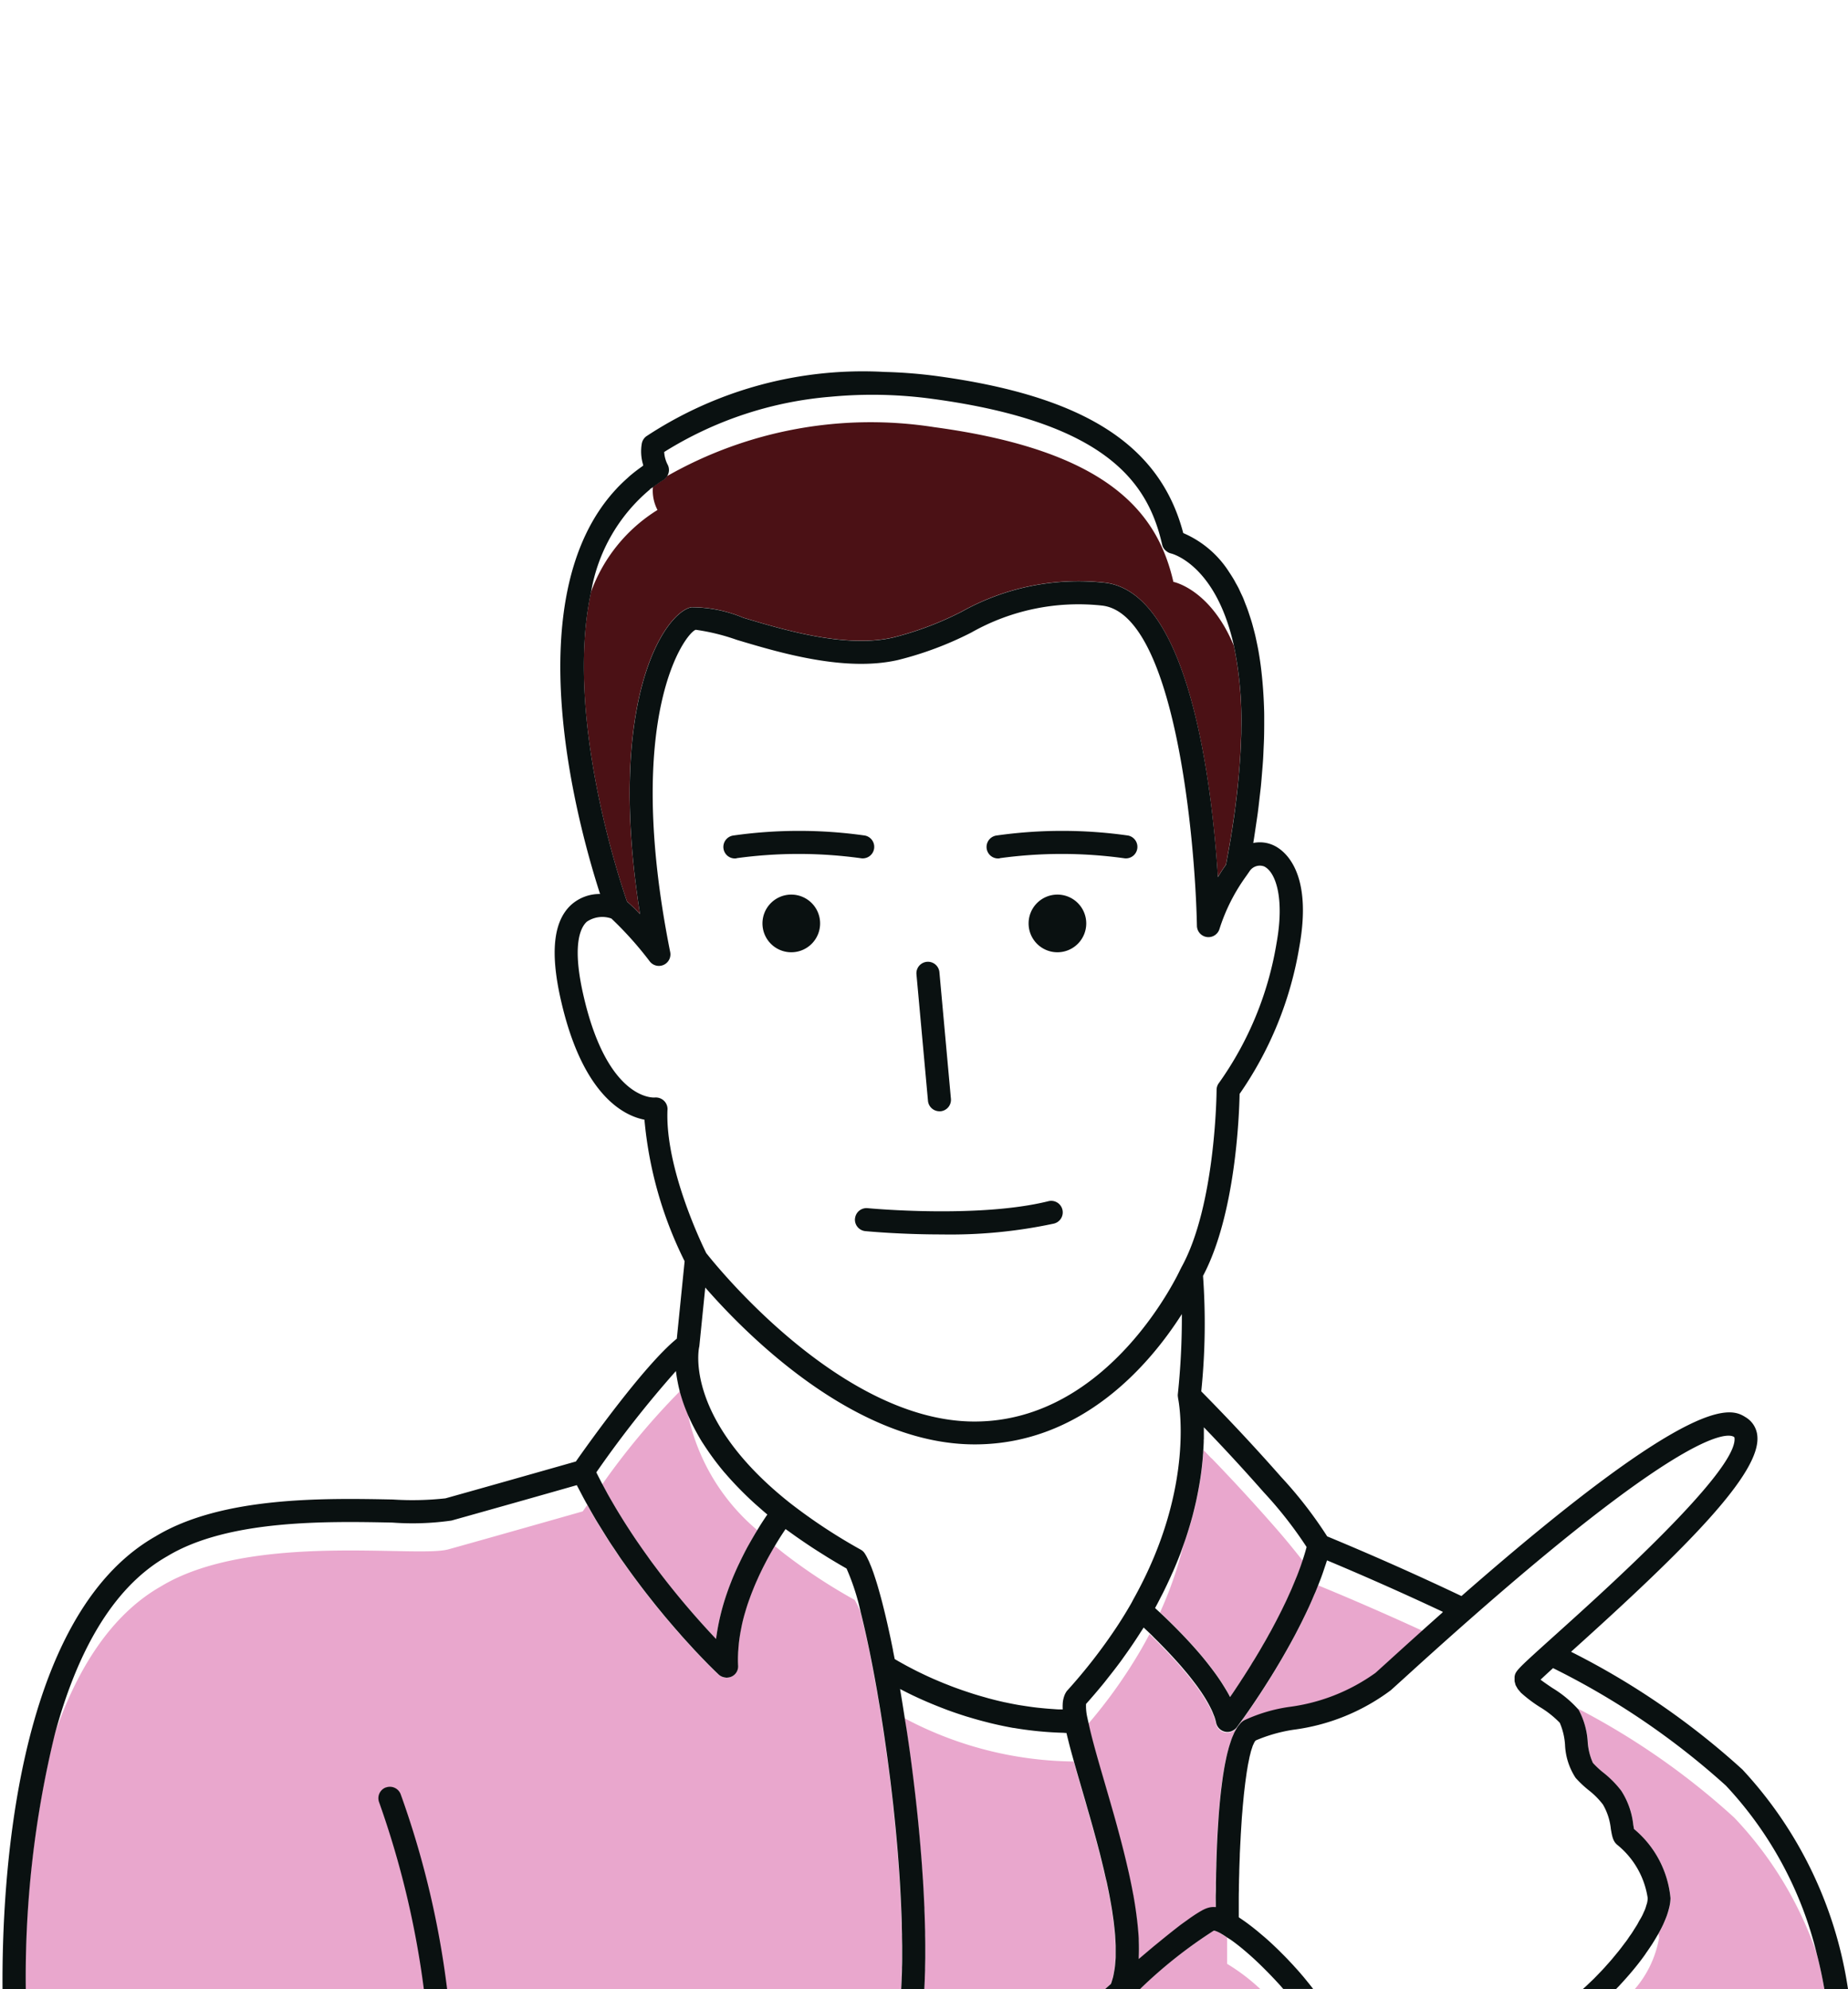 <svg xmlns="http://www.w3.org/2000/svg" width="92" height="99"><g id="グループ_4702" data-name="グループ 4702" transform="translate(-2485 -4438)"><g id="グループ_4693" data-name="グループ 4693" transform="translate(5814.441 497.519)"><path id="パス_4096" data-name="パス 4096" d="M174.036 202.847v-1.294c-.1-.063-.195-.133-.283-.181-.018-.01-.034-.021-.05-.032l-.082-.041-.064-.031-.075-.03-.035-.013-.052-.015h-.033a23.236 23.236 0 00-3.678 2.915h6.016a9.753 9.753 0 00-1.661-1.264z" transform="translate(-3442.387 3835.362)" fill="#e9a7cd"/><path id="パス_4097" data-name="パス 4097" d="M178.625 190.353c.169.656.293 1.256.383 1.779h-9.438a5.291 5.291 0 001.209-2.541c0-.073-.018-.143-.025-.215l.009-.015c.085-.152.161-.3.23-.447l.043-.1q.074-.168.133-.328a4.128 4.128 0 00.121-.412c.009-.039.019-.078.026-.116a2.026 2.026 0 00.037-.351 5.079 5.079 0 00-1.816-3.436c-.011-.057-.022-.127-.036-.206a3.9 3.9 0 00-.6-1.7 5.055 5.055 0 00-.89-.9 4.373 4.373 0 01-.521-.486 3.036 3.036 0 01-.259-1.059 3.839 3.839 0 00-.441-1.564c-.024-.036-.06-.071-.088-.106a36.471 36.471 0 017.819 5.444 18.536 18.536 0 014.109 6.768m-56.174-26.772q-.131-.3-.232-.588l-.044-.126a7.686 7.686 0 01-.149-.5 36.138 36.138 0 00-3.857 4.624q.087.164.176.326c.057.1.113.207.171.31q.107.188.216.373c.056.1.112.191.169.286l.235.383c.053.086.106.173.161.257.085.135.171.267.258.4.049.074.1.149.147.223q.139.208.28.411l.131.19q.153.22.308.433l.1.142c.114.157.227.31.341.46l.071.094c.126.167.252.33.375.489l.03.039a40.843 40.843 0 002.492 2.891c.036-.3.091-.6.156-.9l.041-.192c.067-.286.143-.568.23-.843l.041-.124q.123-.376.264-.734c.019-.048.037-.1.056-.145q.157-.386.325-.743c.024-.052.048-.1.072-.149.105-.22.211-.431.317-.63.012-.021.022-.044.033-.064.116-.216.23-.415.342-.6l.071-.121c.037-.062.071-.113.106-.172a10.29 10.29 0 01-3.441-5.706m26.05 2.131c-.148-.155-.28-.29-.4-.418 0 .046 0 .09-.007.138s-.008.1-.012.156a13.53 13.53 0 01-.047.492c-.006.052-.01.1-.017.153q-.037.316-.093.653c-.008.055-.019.11-.028.165-.032.189-.07.383-.111.581l-.038.183q-.081.367-.182.752l-.044.159q-.091.33-.2.672a9.41 9.41 0 01-.064.2c-.053.162-.115.33-.175.5a18.782 18.782 0 01-1.144 3.282l.1.093.057.053c.254.241.551.53.868.858l.076.078c.153.16.309.326.467.5l.084.093c.163.183.326.369.487.562q.234.283.454.576l.083.11q.212.286.4.575l.07.111c.127.2.246.4.348.6.065-.095.134-.2.206-.3l.067-.1c.051-.078.1-.155.158-.239.033-.048.066-.1.1-.153.048-.073.1-.145.145-.223l.107-.169c.05-.077.1-.153.149-.234l.124-.2.143-.233.131-.216.144-.241.133-.23c.048-.082.1-.165.145-.249l.135-.241c.048-.085.1-.17.143-.257s.087-.164.131-.245l.143-.27.126-.247c.042-.082.1-.186.142-.281s.082-.167.122-.252l.135-.282c.044-.094.077-.171.115-.256l.129-.288c.043-.096.071-.169.106-.254l.12-.29c.039-.096.065-.17.1-.255s.073-.195.108-.292.057-.166.085-.249c0-.012.008-.026.013-.039a36.45 36.45 0 00-1.493-1.8 95.983 95.983 0 00-3.036-3.294m5.323 6.27l-.01.024c-.053.136-.105.272-.162.407-.05.12-.1.238-.155.357s-.115.262-.174.392-.113.241-.171.361-.12.25-.182.373-.12.239-.182.357l-.187.359c-.063.119-.126.233-.189.348s-.125.226-.188.337l-.192.336-.186.317c-.064.111-.127.215-.191.32l-.176.288-.189.3c-.055.089-.109.173-.163.257l-.181.28-.15.227a15.68 15.68 0 01-.167.251l-.132.195c-.052.075-.1.15-.15.218s-.074.106-.111.159l-.126.181-.088.122-.1.138-.057.078-.131.178a.562.562 0 01-.184.151l-.039.021a.555.555 0 01-.221.052h-.014a.576.576 0 01-.563-.459 2.411 2.411 0 00-.084-.3c-.012-.033-.028-.068-.041-.1a3.802 3.802 0 00-.089-.216c-.019-.041-.04-.082-.061-.124-.035-.069-.071-.14-.11-.211a9.074 9.074 0 00-.207-.35l-.084-.13a10.033 10.033 0 00-.162-.237l-.08-.115c-.073-.1-.149-.2-.227-.3l-.038-.05a18.615 18.615 0 00-.286-.357l-.079-.093c-.073-.086-.145-.173-.22-.259l-.109-.124a5.949 5.949 0 00-.2-.221l-.118-.129-.192-.205-.12-.127-.194-.2-.108-.11a22.815 22.815 0 00-.22-.22l-.073-.072c-.07-.069-.137-.133-.2-.2a22.3 22.3 0 01-.441.8 25 25 0 01-2.606 3.663c.161.758.45 1.759.788 2.917.09.306.18.621.272.939l.067.234q.145.5.286 1.015c.014.048.026.1.039.145.084.308.167.619.246.93l.047.185q.128.507.241 1.011l.045.2c.071.326.137.65.195.969 0 .023.01.047.014.071.059.33.108.655.149.974l.026.208c.037.318.067.631.083.933v.089a9.07 9.07 0 010 .808v.111l.021-.018.192-.163.326-.276.218-.183.246-.2.205-.168.207-.167.184-.147.179-.141.162-.127.156-.12.139-.1.141-.1.112-.082.182-.127.111-.075.1-.064.077-.048.074-.045.066-.038.059-.033.053-.028.05-.025.04-.018.041-.017a.227.227 0 01.032-.012l.035-.012.021-.008.044-.012a.926.926 0 01.323-.03h.039v-.143-.514c0-.17 0-.364.006-.54 0-.156.006-.307.009-.458 0-.178.008-.355.013-.527q.006-.214.014-.42a60.504 60.504 0 01.038-.886 55.269 55.269 0 01.05-.832l.032-.43.028-.337.038-.392a23.335 23.335 0 01.078-.669c.012-.1.026-.194.039-.286.016-.111.033-.215.05-.319.015-.088.028-.176.044-.259.017-.1.037-.191.056-.284s.032-.158.049-.232.041-.167.062-.248.035-.14.054-.2l.069-.216c.023-.069.038-.119.058-.172s.051-.126.077-.187.04-.1.061-.14c.029-.059.059-.107.089-.158.021-.035.04-.074.061-.105a1.531 1.531 0 01.105-.133c.019-.021.037-.048.055-.068a.877.877 0 01.171-.137 7.964 7.964 0 012.218-.666 9.423 9.423 0 004.328-1.7l.624-.565c.319-.29.718-.652 1.175-1.064l.547-.492c-2.987-1.371-5.155-2.245-5.155-2.245-.008-.016-.021-.035-.029-.053m-10.277 19.711c.019-.064.039-.127.055-.195s.033-.166.048-.251.026-.142.035-.216c.011-.09.018-.184.025-.278.006-.077.012-.153.016-.232v-.306-.245c0-.106-.01-.217-.017-.327 0-.086-.008-.17-.016-.258a11.33 11.33 0 00-.035-.347c-.01-.088-.018-.176-.03-.266-.015-.121-.034-.244-.052-.366l-.04-.272a30.865 30.865 0 00-.067-.382c-.017-.091-.032-.182-.05-.274-.025-.132-.053-.265-.08-.4l-.056-.271c-.03-.14-.063-.28-.1-.42a32.146 32.146 0 00-.167-.7l-.059-.239a33.2 33.2 0 00-.124-.477l-.053-.2-.132-.483-.053-.194-.141-.5-.046-.161c-.051-.18-.1-.357-.153-.533a3.724 3.724 0 01-.032-.113l-.181-.622-.244-.84-.075-.262-.078-.278a18.3 18.3 0 01-8.418-2.151c.038.243.079.476.116.722l.039.264q.064.44.126.885l.05.379q.053.393.1.787l.051.426q.046.377.087.756l.048.442q.04.378.076.756l.041.431c.024.262.046.524.067.785l.032.393a68.023 68.023 0 01.08 1.159q.034.579.059 1.146c0 .072 0 .142.007.214q.018.45.028.89c0 .128 0 .252.006.38 0 .234.007.467.007.695v.409c0 .212-.006.422-.01.628 0 .138-.008.272-.013.407a30 30 0 01-.026.543h8.988l.3-.265a2.92 2.92 0 00.057-.173m-10.47-.179q.009-.241.014-.487c0-.18.006-.364.008-.548v-.512c0-.189 0-.382-.008-.575 0-.175-.006-.351-.011-.528-.006-.2-.012-.4-.02-.6-.007-.18-.014-.36-.023-.543l-.033-.617c-.01-.183-.02-.366-.032-.552-.014-.207-.028-.418-.044-.627-.014-.187-.027-.373-.042-.559-.017-.212-.037-.426-.055-.639l-.051-.561-.065-.642a106.22 106.22 0 00-.058-.56l-.075-.648c-.022-.183-.042-.366-.065-.548a67.388 67.388 0 00-.084-.648l-.07-.533-.092-.651c-.025-.17-.048-.342-.074-.512l-.1-.653c-.025-.158-.049-.32-.075-.476a101.74 101.74 0 00-.118-.7l-.066-.392a62.33 62.33 0 00-.192-1.044 48.598 48.598 0 00-.61-2.8 3.538 3.538 0 00-.288-.615 27.671 27.671 0 01-3.572-2.354 21.476 21.476 0 01-.407-.333l-.024.039-.076.129c-.053.091-.106.186-.161.283l-.079.143c-.064.118-.128.239-.191.364l-.048.093c-.079.157-.158.319-.234.486l-.059.134q-.085.189-.167.385l-.073.182q-.075.187-.144.379c-.021.061-.044.12-.065.182-.056.164-.109.33-.158.5l-.022.071c-.055.191-.1.385-.146.581-.012.055-.022.112-.033.169q-.044.213-.075.428l-.028.2q-.025.211-.038.422c0 .062-.01.124-.012.187-.008.2-.008.4 0 .6a.558.558 0 01-.545.6c-.009 0-.018.006-.027.006s-.024-.006-.036-.007a.559.559 0 01-.131-.025.588.588 0 01-.059-.019.574.574 0 01-.167-.105l-.171-.164-.081-.079-.118-.117-.133-.132-.156-.16-.167-.172-.18-.189-.207-.218c-.064-.068-.135-.146-.2-.22s-.156-.168-.239-.261l-.224-.251a21.05 21.05 0 01-.503-.579c-.095-.111-.188-.219-.286-.336-.083-.1-.167-.2-.252-.306-.1-.122-.2-.243-.3-.37l-.262-.332c-.1-.132-.206-.263-.311-.4-.09-.117-.18-.239-.27-.359a59.439 59.439 0 01-.315-.426 42.569 42.569 0 01-.274-.384c-.105-.148-.209-.3-.314-.448a32.445 32.445 0 01-.274-.41c-.1-.154-.2-.309-.306-.467-.091-.142-.18-.287-.27-.433l-.3-.487c-.089-.149-.175-.3-.261-.451q-.083-.146-.164-.294l-.224.318s-5.113 1.455-6.694 1.891-9.829-.866-14.3 1.839c-2.531 1.438-4.2 4.187-5.289 7.329a51.109 51.109 0 00-1.454 12.721h43.578l.006-.1q.013-.255.022-.518" transform="translate(-3417.627 3847.348)" fill="#e9a7cd"/><path id="パス_4098" data-name="パス 4098" d="M133.321 97a8.009 8.009 0 00-3.31 4.082c-1.309 6.072 1.368 14.186 1.791 15.4a8.72 8.72 0 01.648.628c-1.7-10.729 1.244-15.009 2.553-15.272a6.666 6.666 0 012.592.523c2.023.606 5.079 1.521 7.438.987a16.092 16.092 0 003.423-1.288 11.924 11.924 0 017.093-1.449c4.232.429 5.368 9.964 5.67 14.656.17-.283.314-.492.4-.614.09-.47.174-.93.247-1.372l.006-.04c.071-.435.133-.854.189-1.262.019-.14.035-.274.051-.411a35.25 35.25 0 00.192-1.908c.014-.192.028-.4.038-.592.008-.135.013-.266.019-.4.009-.23.018-.459.022-.678v-.118a18.258 18.258 0 00-.368-4.112c-1.17-2.83-3.011-3.182-3.011-3.182-.789-3.444-3.229-6.529-11.91-7.7a20.491 20.491 0 00-13.3 2.439.562.562 0 01-.178.18 6.525 6.525 0 00-.523.36 2.083 2.083 0 00.228 1.143" transform="translate(-3430.03 3868.862)" fill="#4b1115"/><path id="パス_4099" data-name="パス 4099" d="M163.117 126.622a1.435 1.435 0 101.435 1.435 1.434 1.434 0 00-1.435-1.435" transform="translate(-3439.916 3858.383)" fill="#0a1111"/><path id="パス_4100" data-name="パス 4100" d="M143.952 126.622a1.435 1.435 0 101.435 1.435 1.435 1.435 0 00-1.435-1.435" transform="translate(-3434 3858.383)" fill="#0a1111"/><path id="パス_4101" data-name="パス 4101" d="M165.881 152.689l.021-.019c5.827-5.243 9.408-8.862 9.254-10.7a1.2 1.2 0 00-.566-.942c-.7-.442-2.339-1.468-14.165 8.888a144.933 144.933 0 00-6.685-2.97 20.912 20.912 0 00-2.288-2.952 98.192 98.192 0 00-3.055-3.315c-.407-.423-.733-.754-.926-.95a33.1 33.1 0 00.088-5.748c1.62-3.055 1.8-8 1.821-9.057a17.956 17.956 0 002.971-7.306c.693-3.816-.794-4.836-1.266-5.058a1.626 1.626 0 00-1.025-.124l.006-.037c.05-.3.09-.586.133-.874.028-.189.058-.383.083-.567.036-.268.064-.523.093-.781.022-.189.046-.382.065-.566.024-.244.042-.478.061-.712.015-.183.031-.368.043-.545.015-.223.023-.438.032-.652.008-.175.017-.351.021-.521.006-.2.007-.4.008-.6v-.49c0-.187-.008-.369-.015-.549a22.262 22.262 0 00-.147-1.843 17.7 17.7 0 00-.124-.819c-.024-.136-.047-.247-.072-.366s-.053-.255-.081-.377-.057-.229-.086-.34-.06-.229-.092-.338-.066-.212-.1-.315-.065-.2-.1-.3-.075-.2-.112-.293-.068-.178-.1-.261-.084-.187-.127-.278c-.035-.073-.068-.149-.1-.218-.049-.1-.1-.189-.151-.279-.03-.054-.059-.111-.088-.162a8.346 8.346 0 00-.246-.391 5.064 5.064 0 00-2.29-1.95c-1.158-4.413-4.973-6.831-12.311-7.82a24.13 24.13 0 00-2.557-.2 19.588 19.588 0 00-11.87 3.208.585.585 0 00-.216.351 2.281 2.281 0 00.058 1.038c0 .019.01.042.015.06l-.066.052q-.314.22-.6.463c-.043.036-.082.075-.123.112a8.756 8.756 0 00-.5.48l-.062.068c-5.018 5.4-1.933 16.645-.8 20.151a2.118 2.118 0 00-1.432.533c-.9.818-1.067 2.4-.5 4.829 1.077 4.651 3.1 5.668 4.141 5.872a19.686 19.686 0 002 7.043l-.389 3.855c-1.629 1.325-4.425 5.256-5.025 6.112-.94.268-5.1 1.448-6.491 1.834a15.026 15.026 0 01-2.626.058c-3.385-.066-8.5-.167-11.808 1.835-7.042 4-7.657 17.324-7.618 22.533h1.158a51.109 51.109 0 011.454-12.721c1.018-3.759 2.726-7.2 5.587-8.822 3.037-1.838 7.952-1.741 11.2-1.677a13.72 13.72 0 002.952-.1 1357.56 1357.56 0 006.237-1.762l.159.3c.083.159.165.317.251.474.038.071.078.14.118.209l.164.294c.086.152.173.3.261.451.1.165.2.326.3.487.09.146.179.29.27.433.1.158.2.313.306.467l.274.41c.1.152.209.3.314.448a31.926 31.926 0 00.589.81c.091.12.18.242.27.359.105.137.207.268.311.4l.262.332c.1.127.2.248.3.37.084.1.169.207.252.306l.286.336.239.279c.091.1.177.2.264.3s.152.171.224.251l.239.261.2.22.207.218c.061.064.124.132.18.189l.167.172.156.16.133.132.118.117.081.079.171.164a.574.574 0 00.167.105.592.592 0 00.059.019.559.559 0 00.131.025c.012 0 .024.007.036.007s.018-.006.027-.006a.558.558 0 00.545-.6c-.011-.2-.01-.4 0-.6 0-.062.008-.124.012-.187q.013-.212.038-.422c.009-.068.017-.136.028-.2q.032-.216.075-.428c.011-.057.021-.113.033-.169.043-.2.091-.39.146-.581l.022-.071c.049-.169.1-.335.158-.5.021-.062.044-.121.065-.182q.069-.192.144-.379l.073-.182q.082-.2.167-.385l.059-.134c.077-.167.156-.329.234-.486l.048-.093c.064-.125.128-.247.191-.364l.079-.143.161-.283.076-.129.023-.039c.051-.085.1-.169.15-.247.014-.023.028-.048.042-.069.07-.113.137-.216.2-.312l.041-.062c.035-.053.066-.1.1-.145.062.046.128.091.19.136l.288.207a35.767 35.767 0 00.816.556c.191.126.389.25.587.374.088.055.174.111.263.165.291.177.587.353.89.525a11.518 11.518 0 01.705 2.175c.187.743.393 1.664.61 2.8.065.339.129.688.192 1.044.023.129.044.262.066.392.04.232.08.462.118.7.026.156.05.318.075.476.034.217.068.433.1.653.026.169.049.342.074.512.031.216.062.431.092.651l.07.533c.028.216.057.431.084.648.023.182.043.366.065.548l.075.648.058.56.065.642.051.561c.019.213.038.427.055.639l.042.559c.016.209.03.42.044.627a69.278 69.278 0 01.088 1.712c.008.2.015.4.02.6 0 .178.008.353.011.528 0 .194.006.386.008.575v.512c0 .185 0 .368-.008.548q0 .247-.014.487-.008.263-.022.518l-.006.1h1.152a30 30 0 00.026-.543c0-.135.01-.269.013-.407 0-.206.008-.416.01-.628v-.409c0-.228 0-.461-.007-.695 0-.127 0-.252-.006-.38q-.009-.44-.028-.89c0-.072 0-.142-.007-.214q-.024-.567-.059-1.146c0-.083-.011-.167-.017-.251-.019-.3-.039-.6-.063-.908l-.032-.393a71.246 71.246 0 00-.067-.785l-.041-.431q-.036-.377-.076-.756c-.015-.148-.032-.3-.048-.442q-.041-.379-.087-.756l-.051-.426q-.049-.4-.1-.787l-.05-.379q-.061-.446-.126-.885l-.039-.264c-.037-.246-.078-.478-.116-.722-.077-.489-.153-.984-.235-1.455l.046.023c.178.093.372.191.587.295l.088.041c.189.09.393.181.607.274l.216.091q.317.133.665.265l.167.064c.287.105.588.207.9.306.073.023.149.044.223.066q.381.115.786.218c.1.026.192.05.291.073.344.082.7.158 1.061.222h.024c.369.064.751.115 1.141.156.107.012.215.02.324.03q.465.04.944.054c.072 0 .14.011.214.012l.03.127.064.256a23.501 23.501 0 00.198.748l.077.277.078.278.075.262.244.84.181.621.032.113c.05.176.1.353.153.533l.046.161.141.5.053.194.132.483.053.2c.041.158.084.317.124.477l.059.239.108.443c.021.086.039.171.059.257.032.14.065.281.1.42l.056.271c.028.133.055.267.08.4.018.093.033.183.05.274.023.128.046.256.067.382.015.092.027.182.04.272.018.122.037.245.052.366.012.09.019.178.03.266.012.117.026.234.035.347.008.088.011.172.016.258.007.11.014.221.017.327V167.875c0 .08-.01.155-.016.232-.007.094-.014.188-.025.278-.009.074-.022.144-.035.216s-.029.171-.048.251-.036.131-.055.195-.037.117-.057.173l-.3.265h1.74a23.236 23.236 0 013.678-2.915h.033l.052.015.035.013.075.03.064.031.082.041c.017.011.032.023.05.032.088.048.187.118.283.181.06.04.115.071.177.113l.09.064c.157.114.32.241.487.379l.1.084c.17.144.342.295.516.456l.018.017c.178.165.357.34.533.518l.1.1c.17.174.337.351.5.527l.092.1c.061.068.115.134.174.2h1.488a9.95 9.95 0 00-.169-.218l-.117-.145-.2-.245c-.044-.052-.088-.1-.133-.156-.069-.079-.138-.158-.209-.236-.047-.053-.093-.1-.14-.156q-.11-.119-.223-.237c-.046-.049-.092-.1-.139-.147a14.85 14.85 0 00-.25-.252l-.118-.119q-.186-.181-.372-.355l-.035-.032q-.169-.157-.337-.3l-.119-.1a14.389 14.389 0 00-.247-.208l-.137-.11a12.573 12.573 0 00-.357-.273c-.071-.052-.141-.1-.21-.149l-.127-.086-.064-.044v-.4-.414c0-.177 0-.348.006-.52 0-.134 0-.27.006-.4 0-.165.008-.324.012-.483 0-.13.006-.261.01-.387l.017-.45c0-.124.009-.249.015-.368.006-.142.013-.279.021-.416.006-.118.011-.237.018-.351l.024-.384.021-.328c.007-.105.018-.233.028-.348s.016-.211.025-.31l.03-.315c.01-.104.018-.195.028-.287l.032-.278.032-.267.034-.248.033-.235c.011-.074.025-.151.037-.225s.022-.138.034-.2l.039-.191c.013-.062.023-.12.035-.174s.028-.11.041-.164.023-.1.035-.137.03-.095.046-.14.021-.07.032-.1c.017-.044.033-.077.05-.112.01-.019.019-.045.028-.062a.452.452 0 01.078-.107 7.7 7.7 0 011.871-.532 10.283 10.283 0 004.856-1.97l.631-.571c.756-.687 1.947-1.769 3.36-3.01 10.892-9.574 12.806-9.2 13.079-9.028.026.016.032.02.037.068.138 1.639-6.412 7.533-8.877 9.751l-.623.561c-1.316 1.191-1.411 1.293-1.45 1.56v.007a12.458 12.458 0 000 .211.754.754 0 00.028.11.82.82 0 00.024.09.99.99 0 00.059.105.9.9 0 00.047.083c.022.031.051.062.077.093s.046.059.074.089.047.043.07.064a6.847 6.847 0 00.872.652 4.861 4.861 0 011 .79 3.321 3.321 0 01.261 1.09 3.242 3.242 0 00.527 1.65 5.391 5.391 0 00.654.617 3.9 3.9 0 01.708.713 3.02 3.02 0 01.391 1.208c.064.375.107.623.326.8a4.2 4.2 0 011.509 2.645 1.125 1.125 0 01-.035.258c-.008.031-.023.068-.032.1-.02.068-.038.135-.068.21-.018.045-.044.1-.065.144-.03.069-.058.137-.1.211-.028.056-.064.116-.1.174s-.075.142-.12.218-.079.127-.12.191-.093.151-.145.23-.1.14-.147.21-.1.153-.161.23-.115.152-.174.229-.113.149-.174.225-.127.154-.191.232-.125.153-.191.23-.133.15-.2.225-.137.156-.208.232-.141.147-.212.221l-.22.227c-.074.075-.146.14-.218.209s-.153.149-.232.22c-.038.035-.075.067-.113.1h1.652c.019-.019.038-.037.056-.057.049-.05.1-.1.144-.152q.157-.167.306-.337l.13-.147c.135-.157.268-.315.394-.473l.006-.008c.129-.161.25-.322.367-.483.036-.049.069-.1.1-.147q.122-.172.234-.342c.035-.052.068-.1.1-.156.077-.122.149-.243.218-.362l.055-.094.009-.015c.085-.152.161-.3.23-.447l.043-.1q.074-.168.133-.328a4.128 4.128 0 00.121-.412c.009-.039.019-.078.026-.116a2.026 2.026 0 00.037-.351 5.079 5.079 0 00-1.816-3.436c-.011-.057-.022-.127-.036-.206a3.9 3.9 0 00-.6-1.7 5.055 5.055 0 00-.89-.9 4.375 4.375 0 01-.521-.486 3.036 3.036 0 01-.259-1.059 3.839 3.839 0 00-.441-1.564c-.024-.036-.06-.071-.088-.106a5.651 5.651 0 00-1.231-1c-.179-.121-.417-.281-.587-.412l.263-.246.115-.106.183-.167.061-.056a37.907 37.907 0 018.605 5.847 18.7 18.7 0 014.52 8.353c.169.656.293 1.256.383 1.779h1.177a20.442 20.442 0 00-5.258-10.933 38.043 38.043 0 00-8.528-5.858M147.6 142.118v-.4-.132-.071a95.914 95.914 0 012.984 3.238 20.27 20.27 0 012.131 2.722l-.05.183c-.023.082-.048.163-.073.245s-.055.17-.083.255c0 .013-.009.026-.013.039-.028.083-.055.166-.085.249s-.071.195-.108.292-.064.17-.1.255-.079.194-.12.29l-.106.254c-.036.085-.085.192-.129.288l-.115.256c-.039.085-.089.188-.135.282l-.122.252c-.041.084-.094.187-.142.281l-.126.247-.143.27-.131.245c-.043.08-.1.172-.143.257l-.135.241c-.048.084-.1.167-.145.249l-.133.23-.144.241c-.044.073-.087.146-.131.216s-.1.156-.143.233l-.124.2c-.05.081-.1.157-.149.234l-.107.169c-.05.077-.1.149-.145.223-.033.051-.067.105-.1.153-.055.084-.107.16-.158.239l-.067.1c-.072.107-.141.209-.206.3-.1-.2-.222-.4-.348-.6a6.787 6.787 0 00-.07-.111q-.187-.289-.4-.575l-.083-.11q-.22-.292-.454-.576c-.16-.193-.324-.38-.487-.562l-.084-.093c-.158-.174-.314-.34-.467-.5l-.076-.078a28.12 28.12 0 00-.868-.858l-.057-.053-.1-.093-.227-.21-.012-.01c.106-.194.205-.384.3-.573l.056-.106c.157-.31.3-.615.436-.915.033-.074.064-.147.1-.221.112-.257.218-.512.315-.762.018-.046.038-.093.055-.14.044-.118.081-.23.122-.345.059-.165.122-.333.175-.5l.064-.2q.108-.342.2-.672l.044-.159q.1-.386.182-.752l.038-.183a20.126 20.126 0 00.139-.746q.055-.337.093-.653l.017-.153c.019-.169.035-.333.047-.492 0-.053.009-.105.012-.156s0-.091.007-.138c.008-.139.017-.277.021-.406v-.119m-27.576-47.288l.008-.007c.047-.037.1-.067.149-.1.169-.124.339-.248.523-.359a.558.558 0 00.178-.181.576.576 0 00.026-.59 1.414 1.414 0 01-.1-.245 1.466 1.466 0 01-.068-.377 18.451 18.451 0 018.286-2.749 22.1 22.1 0 015.079.107c8.878 1.2 10.759 4.342 11.427 7.26a.536.536 0 00.061.153.567.567 0 00.185.191.47.47 0 00.048.034.119.119 0 00.017.007.606.606 0 00.136.05c.035.007 2.233.554 3.124 4.6a18.259 18.259 0 01.368 4.112v.118c0 .219-.013.449-.022.678-.006.131-.011.263-.019.4a36.545 36.545 0 01-.23 2.5l-.051.411c-.055.409-.118.828-.189 1.262l-.006.04c-.073.442-.157.9-.247 1.372-.088.122-.232.33-.4.614-.3-4.691-1.438-14.227-5.67-14.656a11.924 11.924 0 00-7.093 1.449 16.092 16.092 0 01-3.423 1.288c-2.359.534-5.415-.382-7.438-.987a6.666 6.666 0 00-2.593-.523c-1.309.263-4.25 4.543-2.553 15.272a8.714 8.714 0 00-.648-.628c-.422-1.217-3.1-9.332-1.791-15.4a8.517 8.517 0 012.929-5.107m.879 30.856a.579.579 0 00-.185-.442.592.592 0 00-.46-.153c-.026 0-2.324.174-3.529-5.031-.6-2.572-.158-3.435.156-3.719a1.366 1.366 0 011.222-.16 17.46 17.46 0 011.909 2.132.574.574 0 001.02-.46c-2.356-11.78.753-15.876 1.271-16.042a10.422 10.422 0 012.039.5c2.138.64 5.37 1.607 8.02 1.007a17.006 17.006 0 003.659-1.369 10.828 10.828 0 016.489-1.345c3.643.369 4.66 11.633 4.744 15.942a.574.574 0 001.121.162 9.207 9.207 0 011.317-2.617s0-.011.007-.016.009-.006.012-.011l.162-.234.008-.012a.611.611 0 01.714-.231c.583.274 1.028 1.585.624 3.814a16.656 16.656 0 01-2.858 6.951.577.577 0 00-.128.359c0 .057-.039 5.774-1.766 8.856 0 .009-.006.019-.01.028s-.011.012-.015.021c-.034.076-3.481 7.6-10.262 7.6-6.62 0-12.844-7.735-13.355-8.385-.2-.406-2.059-4.235-1.928-7.139m4.366 21.1l-.071.121c-.111.189-.225.388-.342.6-.011.021-.021.043-.033.064-.106.2-.212.411-.317.631l-.072.149q-.168.358-.325.743c-.019.048-.037.1-.056.145q-.141.358-.264.734a11.474 11.474 0 00-.468 2.059 41.107 41.107 0 01-2.492-2.891l-.03-.039c-.124-.159-.25-.322-.375-.489l-.071-.094c-.113-.151-.227-.3-.341-.46l-.1-.142q-.155-.214-.308-.433l-.131-.19q-.141-.2-.28-.411a10.71 10.71 0 01-.147-.223c-.086-.132-.173-.264-.258-.4-.055-.084-.108-.171-.161-.257a35.455 35.455 0 01-.235-.383c-.057-.094-.113-.19-.169-.286q-.109-.186-.216-.373c-.058-.1-.115-.206-.171-.31l-.176-.326-.022-.04a33.926 33.926 0 01-.17-.329l-.108-.216a53.879 53.879 0 013.963-5.043c.015.126.035.262.059.4l.019.1c.028.145.059.3.1.454l.006.025v.014c.042.159.093.326.149.5l.044.127q.1.284.232.588c.08.184.167.372.267.565.025.049.05.1.076.147.11.205.227.414.361.629l.021.03c.129.2.272.414.424.626l.116.16c.166.223.342.449.538.68.019.023.041.046.062.069.18.21.376.424.583.639l.167.172c.232.234.478.471.744.711l.122.106c.151.133.3.266.461.4a18.501 18.501 0 00-.281.422l-.017.025c-.063.1-.133.214-.2.326l-.106.172m15.5 7.86a.92.92 0 00-.117.233 1.474 1.474 0 00-.023.071 1.436 1.436 0 00-.051.292.134.134 0 000 .017 2.376 2.376 0 000 .281h-.172c-.105 0-.209-.011-.312-.018q-.28-.018-.554-.046c-.1-.01-.205-.02-.306-.032-.189-.023-.375-.05-.559-.078l-.259-.04a16.273 16.273 0 01-.711-.139c-.023 0-.047-.008-.07-.014-.254-.056-.5-.118-.743-.183-.079-.021-.153-.044-.231-.066a14.967 14.967 0 01-.478-.14c-.087-.027-.172-.055-.257-.083a22.187 22.187 0 01-.414-.14l-.241-.086c-.138-.05-.27-.1-.4-.153l-.2-.078a27.83 27.83 0 01-.476-.2l-.068-.029c-.171-.076-.333-.15-.485-.223l-.156-.075c-.1-.047-.192-.094-.281-.139l-.15-.078-.229-.12-.122-.067-.2-.111-.082-.046a7.02 7.02 0 01-.209-.124l-.084-.422v-.018l-.066-.323a1.963 1.963 0 01-.02-.1l-.056-.265-.031-.141-.051-.232-.037-.168-.051-.222-.04-.172-.051-.214-.046-.187-.05-.2-.048-.191-.052-.194-.05-.183-.053-.189-.05-.176-.055-.183-.051-.163-.057-.174-.05-.151c-.017-.051-.04-.111-.06-.165l-.049-.133c-.022-.056-.044-.106-.066-.158l-.045-.109c-.024-.055-.049-.105-.074-.155l-.037-.077a2.434 2.434 0 00-.111-.191.566.566 0 00-.2-.187 27.35 27.35 0 01-3.5-2.306c-5.254-4.149-4.575-7.631-4.544-7.773a.5.5 0 00.012-.073l.292-2.894c2.071 2.373 7.464 7.807 13.412 7.807 5.377 0 8.763-4.048 10.315-6.486a36.469 36.469 0 01-.2 3.983.576.576 0 00.009.168v.023c.01.044.924 4.351-2.18 9.945-.062.11-.113.217-.178.328q-.313.544-.669 1.087a26.861 26.861 0 01-2.52 3.24m18.7-3.909c-.346.307-.667.594-.975.87l-.547.492c-.457.412-.856.774-1.175 1.064l-.624.565a9.424 9.424 0 01-4.328 1.7 7.963 7.963 0 00-2.218.666.876.876 0 00-.171.137c-.019.019-.037.046-.055.068a1.532 1.532 0 00-.105.133c-.021.031-.04.071-.061.105-.03.051-.059.1-.089.158-.021.042-.04.093-.061.14s-.053.119-.077.187-.039.114-.058.172-.046.14-.069.216-.036.135-.054.2-.042.161-.062.248-.033.153-.049.232-.039.185-.056.284c-.016.084-.03.171-.044.259-.017.1-.035.209-.05.319a51.382 51.382 0 00-.083.641c-.012.1-.023.207-.034.314q-.02.191-.038.392a28.706 28.706 0 00-.06.767l-.024.363a55.269 55.269 0 00-.045.855l-.019.5-.014.42c0 .171-.009.348-.013.527 0 .151-.006.3-.009.458 0 .176 0 .357-.006.54s0 .339 0 .514v.143h-.039a.926.926 0 00-.323.03l-.044.012-.021.008-.035.012a.232.232 0 00-.032.012l-.041.017-.04.018-.05.025a.548.548 0 00-.053.028l-.059.033-.066.038-.074.045-.077.048-.1.064-.111.075c-.057.039-.117.08-.182.127l-.112.082-.141.1-.139.1-.156.12-.162.127-.179.141-.184.147-.207.167-.205.168-.246.2-.218.183-.326.276-.192.163-.021.018v-.111c.01-.261.01-.53 0-.808v-.089c-.016-.3-.046-.615-.083-.933l-.026-.208c-.041-.319-.09-.644-.149-.974 0-.023-.009-.048-.014-.071a28.17 28.17 0 00-.195-.969c-.015-.068-.029-.136-.045-.2q-.113-.5-.241-1.011l-.047-.185c-.079-.31-.162-.622-.246-.93l-.039-.145q-.14-.513-.286-1.015a15.97 15.97 0 00-.067-.234l-.272-.939c-.338-1.158-.627-2.159-.788-2.917-.017-.077-.039-.165-.052-.236a2.547 2.547 0 01-.074-.719c.3-.334.588-.673.867-1.013.091-.111.175-.222.263-.333.184-.232.366-.465.54-.7.1-.131.189-.262.283-.393a24.091 24.091 0 00.721-1.064c.063-.1.132-.2.193-.3l.171.16.061.057.075.072c.067.064.134.129.2.2l.073.072c.073.072.146.144.22.22l.108.11.194.2.12.126.192.205.118.129.2.221.109.124c.075.086.147.172.22.259l.079.093c.1.119.194.239.286.357l.038.05c.078.1.154.2.227.3l.08.115c.056.079.111.159.162.237l.084.13c.046.073.09.146.132.218l.075.132c.039.071.075.142.11.211l.061.124c.033.073.062.145.089.216l.041.1a2.411 2.411 0 01.084.3.576.576 0 00.563.459h.014a.555.555 0 00.221-.052c.014-.006.026-.014.039-.021a.561.561 0 00.184-.151l.131-.178.057-.078.1-.138.088-.122.127-.181.111-.159c.04-.059.1-.143.15-.218l.132-.195c.054-.079.11-.165.167-.251s.1-.148.15-.227l.181-.28.163-.257.189-.3c.059-.1.117-.189.176-.288l.191-.32c.064-.108.124-.209.186-.317l.192-.336.188-.337.189-.348c.063-.117.125-.238.187-.359s.122-.236.182-.357l.182-.373c.06-.125.115-.239.171-.361s.117-.261.174-.392.1-.237.155-.357c.057-.135.109-.271.162-.407l.01-.024c.042-.109.086-.217.126-.326.052-.141.1-.282.147-.424.037-.111.077-.222.111-.333.008-.024.017-.048.024-.073 1 .418 3.183 1.346 5.772 2.564l-.021.019" transform="translate(-3417.109 3870)" fill="#0a1111"/><path id="パス_4102" data-name="パス 4102" d="M115.226 190.884a.573.573 0 00-.327.742 44.841 44.841 0 012.225 9.3h1.159a44.874 44.874 0 00-2.315-9.711.574.574 0 00-.742-.327" transform="translate(-3425.464 3838.559)" fill="#0a1111"/><path id="パス_4103" data-name="パス 4103" d="M159.312 123.386a22.637 22.637 0 016.172 0 .574.574 0 00.214-1.128 23.276 23.276 0 00-6.552 0 .574.574 0 00.167 1.136" transform="translate(-3438.982 3859.807)" fill="#0a1111"/><path id="パス_4104" data-name="パス 4104" d="M140.361 123.386a22.641 22.641 0 016.172 0 .568.568 0 00.107.01.574.574 0 00.106-1.138 23.274 23.274 0 00-6.552 0 .574.574 0 00.166 1.136" transform="translate(-3433.132 3859.807)" fill="#0a1111"/><path id="パス_4105" data-name="パス 4105" d="M154.749 138.891h.053a.574.574 0 00.519-.624l-.574-6.313a.574.574 0 00-1.143.1l.575 6.314a.574.574 0 00.571.522" transform="translate(-3437.422 3856.899)" fill="#0a1111"/><path id="パス_4106" data-name="パス 4106" d="M149.179 149.552a.574.574 0 00.516.626c.124.012 1.75.165 3.8.165a24.589 24.589 0 005.578-.538.574.574 0 10-.276-1.114c-3.484.863-8.936.35-8.99.344a.575.575 0 00-.626.516" transform="translate(-3436.056 3851.576)" fill="#0a1111"/></g><rect id="長方形_6291" data-name="長方形 6291" width="92" height="99" transform="translate(2485 4438)" fill="none"/></g></svg>